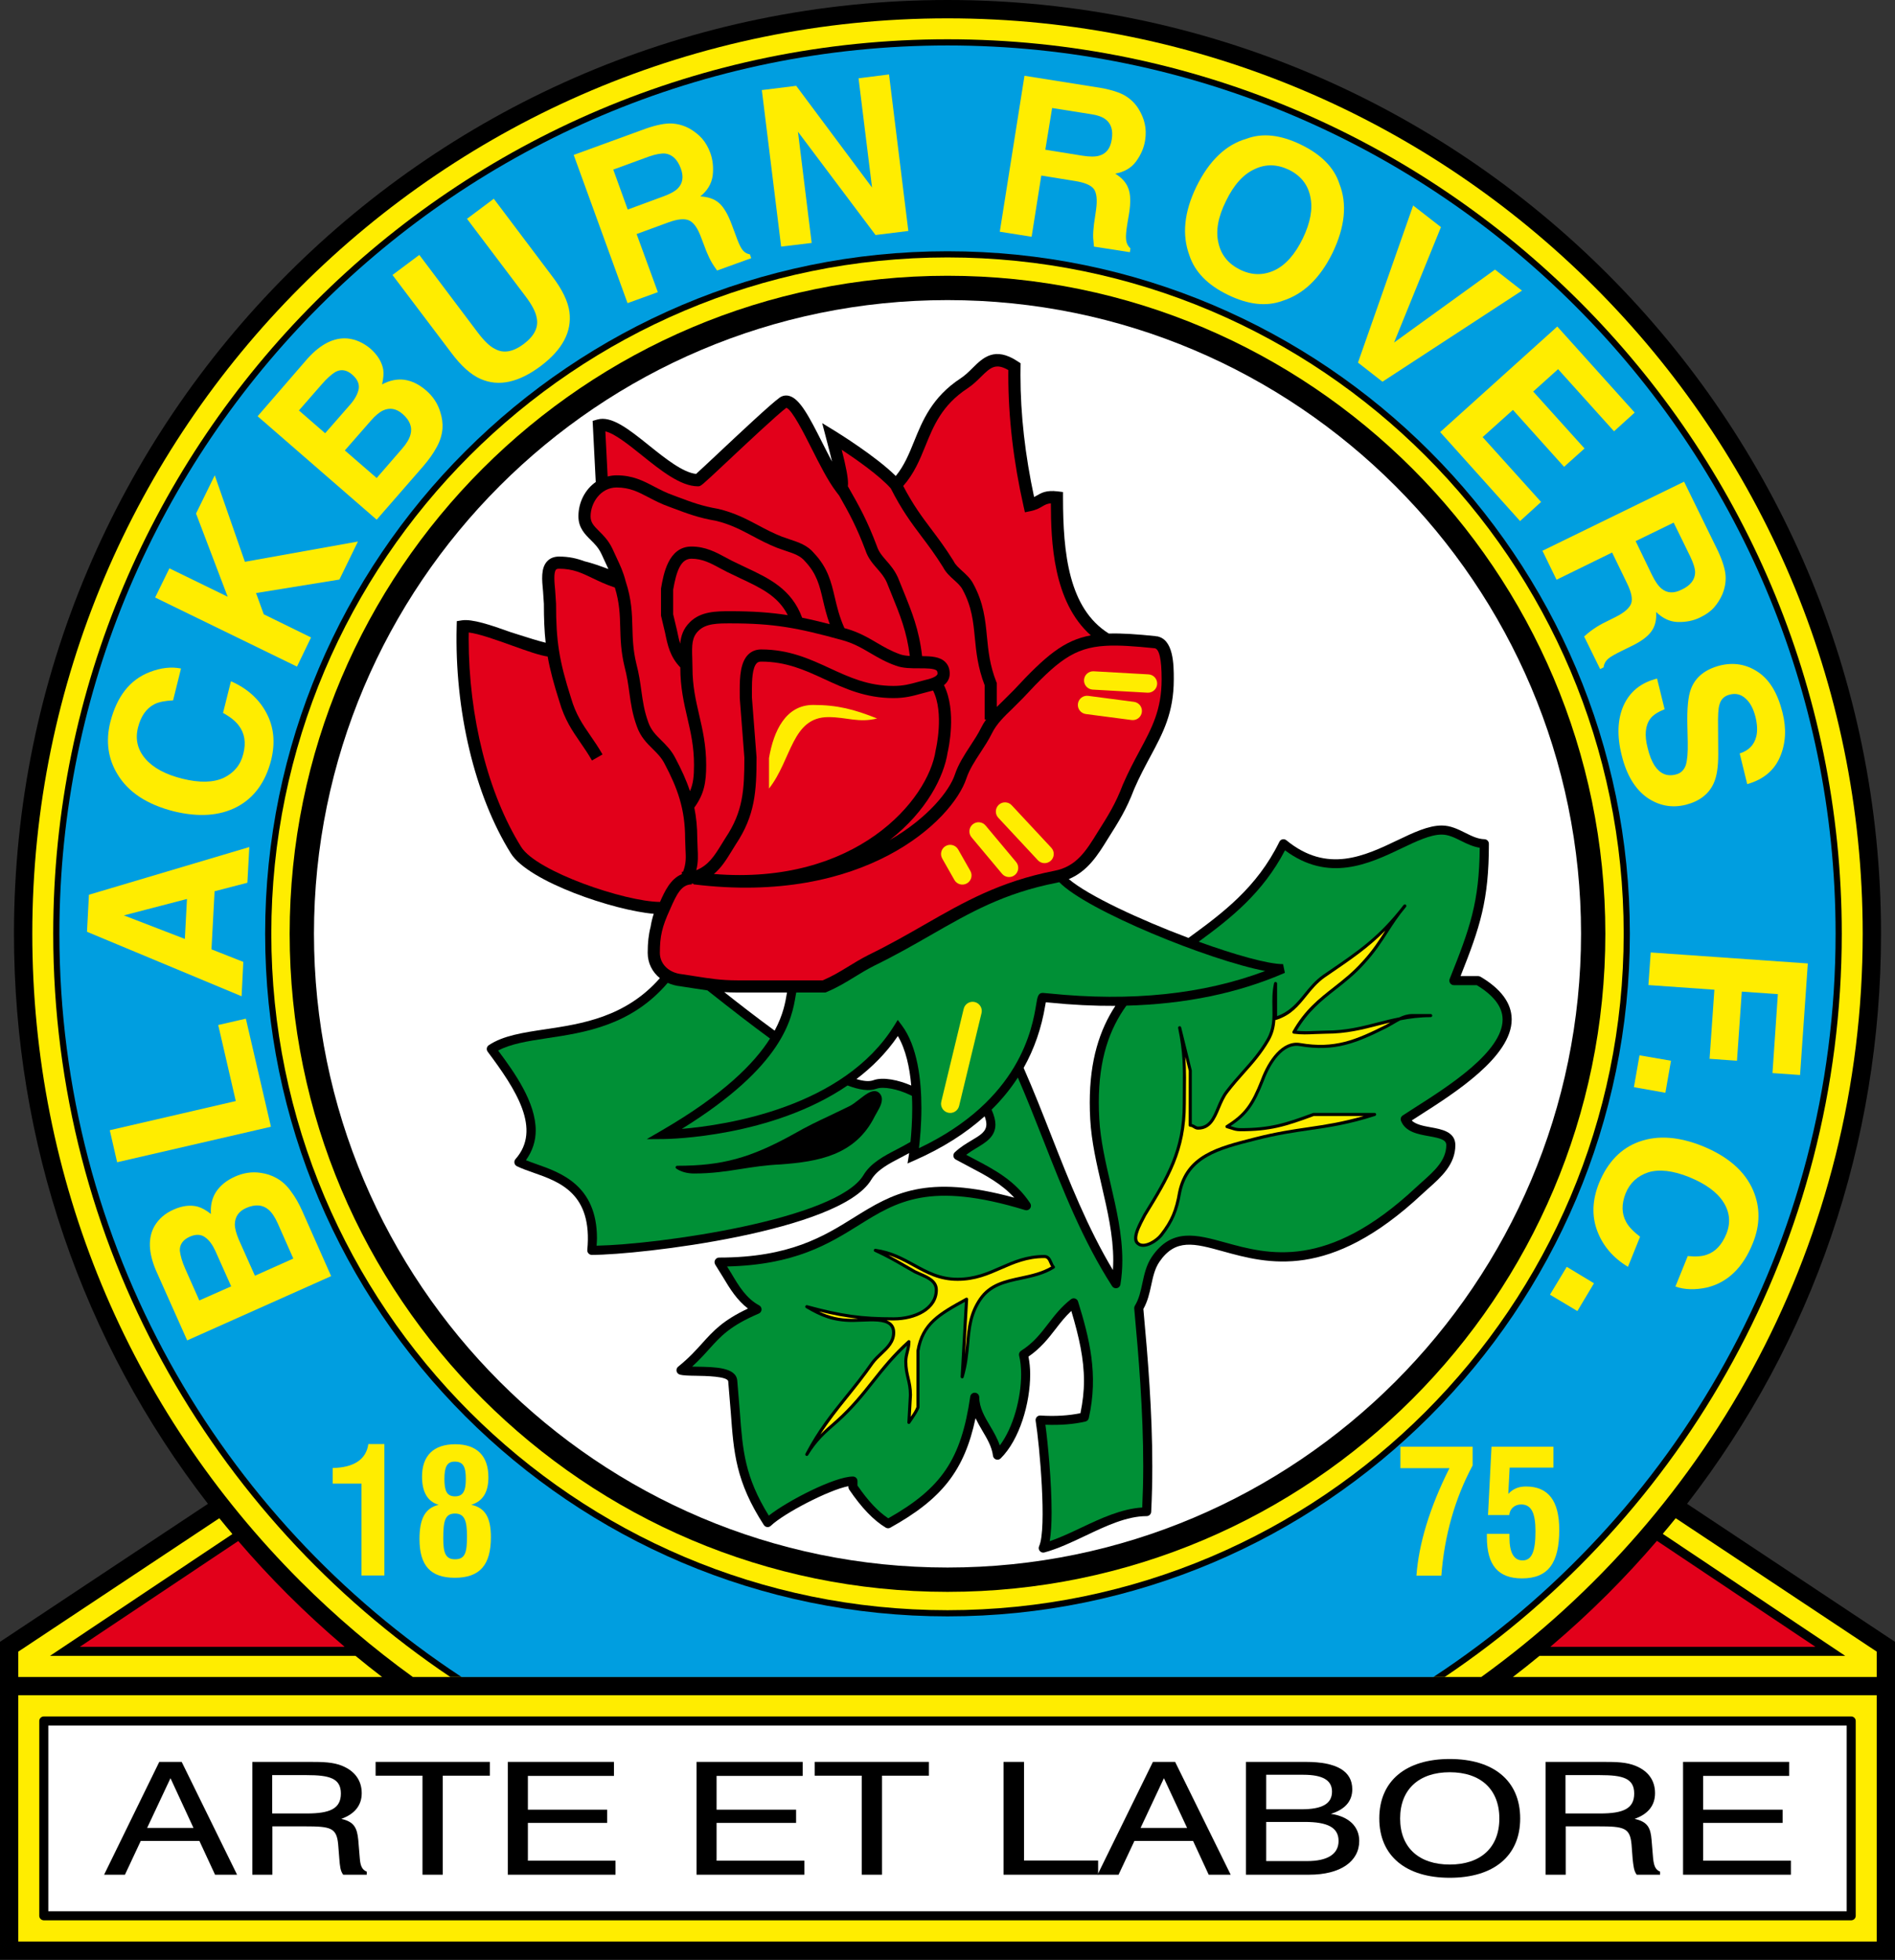 <?xml version="1.0" encoding="utf-8"?>
<!-- Generator: Adobe Illustrator 13.0.2, SVG Export Plug-In . SVG Version: 6.00 Build 14948)  -->
<!DOCTYPE svg PUBLIC "-//W3C//DTD SVG 1.0//EN" "http://www.w3.org/TR/2001/REC-SVG-20010904/DTD/svg10.dtd">
<svg version="1.0" id="Ebene_1" xmlns="http://www.w3.org/2000/svg" xmlns:xlink="http://www.w3.org/1999/xlink" x="0px" y="0px"
	 width="480.95px" height="497.255px" viewBox="0 0 480.95 497.255" enable-background="new 0 0 480.95 497.255"
	 xml:space="preserve">
<rect x="0" y="0" width="480.95" height="497.255" fill="#333333" stroke="none"/>
<path d="M428.179,381.559c31.922-41.259,49.227-91.618,49.227-144.646C477.406,106.278,371.122,0,240.48,0
	C109.833,0,3.543,106.278,3.543,236.913c0,53.028,17.305,103.388,49.228,144.646L0,416.575v80.681h480.95v-80.681L428.179,381.559z"
	/>
<path fill="#FFED00" d="M12.691,420.132l46.292-30.907c-1.12-1.331-2.234-2.665-3.323-4.017
	c-29.328,19.46-50.41,33.449-51.021,33.854c0,0.437,0,2.819,0,6.426h92.328c-2.276-1.739-4.519-3.53-6.74-5.356H12.691z"/>
<path fill="#FFED00" d="M425.291,385.208c-1.075,1.336-2.178,2.654-3.284,3.971l46.306,30.953h-77.587
	c-2.221,1.826-4.465,3.617-6.74,5.356h92.326c0-3.606,0-5.989,0-6.426C475.7,418.658,454.618,404.668,425.291,385.208z"/>
<path fill="#E2001A" d="M60.461,390.998c-4.95,3.305-35.197,23.499-40.2,26.84c6.24,0,57.997,0,67.207,0
	c-4.991-4.235-9.841-8.682-14.521-13.361C68.591,400.121,64.432,395.623,60.461,390.998z"/>
<path fill="#E2001A" d="M420.529,390.951c-3.982,4.642-8.154,9.156-12.524,13.525c-4.68,4.68-9.53,9.126-14.521,13.361
	c9.056,0,61.019,0,67.266,0C455.726,414.48,425.221,394.087,420.529,390.951z"/>
<path fill="#FFED00" d="M240.48,4.653C112.398,4.653,8.196,108.844,8.196,236.913c0,62.061,24.164,120.401,68.04,164.273
	c8.937,8.937,18.483,17.04,28.53,24.303h271.191c58.581-42.214,96.796-111.012,96.796-188.576
	C472.753,108.844,368.556,4.653,240.48,4.653z"/>
<path d="M240.479,9.966c-125.152,0-226.971,101.805-226.971,226.941c0,78.494,40.049,147.804,100.78,188.582h252.377
	C427.393,384.71,467.44,315.401,467.44,236.907C467.44,111.771,365.626,9.966,240.479,9.966z"/>
<path fill="#009EE0" d="M240.479,11.533c-124.288,0-225.404,101.102-225.404,225.374c0,78.798,40.645,148.27,102.059,188.582
	h246.684c61.411-40.313,102.055-109.784,102.055-188.582C465.874,112.635,364.762,11.533,240.479,11.533z"/>
<path d="M240.48,63.749c-95.497,0-173.188,77.679-173.188,173.161c0,95.506,77.692,173.205,173.188,173.205
	c95.49,0,173.177-77.699,173.177-173.205C413.657,141.428,335.97,63.749,240.48,63.749z"/>
<path fill="#FFED00" d="M240.48,65.316c-94.632,0-171.621,76.976-171.621,171.593c0,94.642,76.989,171.639,171.621,171.639
	c94.626,0,171.61-76.997,171.61-171.639C412.09,142.292,335.106,65.316,240.48,65.316z"/>
<path d="M240.48,69.97c-92.066,0-166.967,74.89-166.967,166.942c0,92.074,74.901,166.981,166.967,166.981
	c92.061,0,166.956-74.907,166.956-166.981C407.436,144.859,332.541,69.97,240.48,69.97z"/>
<path fill="#FFFFFF" d="M240.48,76.141c-88.664,0-160.796,72.122-160.796,160.771c0,88.672,72.133,160.812,160.796,160.812
	c88.657,0,160.786-72.14,160.786-160.812C401.266,148.262,329.137,76.141,240.48,76.141z"/>
<path fill="#FFED00" d="M476.311,430.127c0,4.169,0,58.32,0,62.489c-4.571,0-467.101,0-471.672,0c0-4.169,0-58.32,0-62.489
	C9.21,430.127,471.74,430.127,476.311,430.127z"/>
<path d="M11.114,435.51c-0.634,0-1.147,0.514-1.147,1.147v49.428c0,0.634,0.514,1.147,1.147,1.147h458.722
	c0.634,0,1.147-0.514,1.147-1.147v-49.428c0-0.634-0.514-1.147-1.147-1.147H11.114z"/>
<path fill="#FFFFFF" d="M468.688,437.805c0,2.138,0,44.995,0,47.133c-2.278,0-454.149,0-456.427,0c0-2.138,0-44.995,0-47.133
	C14.539,437.805,466.41,437.805,468.688,437.805z"/>
<path d="M26.421,475.663h5.29l4.011-8.568h14.891l3.967,8.568h5.59l-14.057-28.626h-5.69 M37.345,463.784l5.923-12.613l5.833,12.613
	H37.345z"/>
<path d="M64.036,447.037v28.626h5.089v-12.269h8.279c6.511,0,8.034,0.334,8.423,4.577l0.3,3.746c0.145,1.699,0.245,3.01,0.978,3.945
	h5.979v-0.779c-1.234-0.487-1.623-1.556-1.767-3.354l-0.388-4.68c-0.301-3.065-1.034-4.621-4.313-5.356
	c3.378-1.21,5.189-3.41,5.189-6.521c0-3.223-1.767-5.601-4.9-6.912c-2.344-0.978-4.99-1.022-8.223-1.022 M69.081,450.393h8.768
	c5.723,0,8.667,0.777,8.667,4.667c0,3.855-2.789,5.066-8.667,5.066h-8.768V450.393z"/>
<polyline points="107.229,475.663 112.374,475.663 112.374,450.537 124.331,450.537 124.331,447.037 95.328,447.037 95.328,450.537 
	107.229,450.537 "/>
<polyline points="128.875,475.663 156.211,475.663 156.211,472.105 133.977,472.105 133.977,462.517 154.1,462.517 154.1,459.16 
	133.977,459.16 133.977,450.592 155.823,450.592 155.823,447.037 128.875,447.037 "/>
<polyline points="176.78,475.663 204.161,475.663 204.161,472.105 181.869,472.105 181.869,462.517 202.049,462.517 202.049,459.16 
	181.869,459.16 181.869,450.592 203.716,450.592 203.716,447.037 176.78,447.037 "/>
<polyline points="218.706,475.663 223.851,475.663 223.851,450.537 235.752,450.537 235.752,447.037 206.761,447.037 
	206.761,450.537 218.706,450.537 "/>
<polyline points="254.698,475.663 278.701,475.663 278.701,472.061 259.9,472.061 259.9,447.037 254.698,447.037 "/>
<path d="M278.556,475.663h5.335l4.021-8.568h14.891l3.966,8.568h5.58l-14.102-28.626h-5.634 M289.48,463.784l5.922-12.613
	l5.878,12.613H289.48z"/>
<path d="M321.361,472.206v-9.934h9.801c5.778,0,8.566,1.411,8.566,4.822c0,3.313-2.743,5.111-7.979,5.111 M321.361,459.06v-8.757
	h9.399c4.901,0,7.302,1.356,7.302,4.278c0,3.111-2.545,4.479-7.733,4.479H321.361z M316.215,475.663h16.024
	c8.034,0,12.734-3.413,12.734-8.568c0-3.7-2.701-6.233-7.201-6.868c3.578-1.122,5.434-3.21,5.434-6.233
	c0-4.622-3.966-6.956-11.8-6.956h-15.191V475.663z"/>
<path d="M350.063,461.393c0,9.546,6.812,15.047,17.879,15.047c11.113,0,17.879-5.501,17.879-15.047c0-9.59-6.766-15.09-17.879-15.09
	C356.875,446.303,350.063,451.803,350.063,461.393 M355.353,461.393c0-7.444,4.844-11.733,12.589-11.733
	c7.789,0,12.59,4.289,12.59,11.733c0,7.446-4.801,11.689-12.59,11.689C360.197,473.083,355.353,468.839,355.353,461.393z"/>
<path d="M392.278,447.037v28.626h5.1v-12.269h8.279c6.512,0,8.034,0.334,8.424,4.577l0.287,3.746
	c0.201,1.699,0.301,3.01,1.034,3.945h5.923v-0.779c-1.223-0.487-1.565-1.556-1.767-3.354l-0.389-4.68
	c-0.245-3.065-0.978-4.621-4.312-5.356c3.434-1.21,5.19-3.41,5.19-6.521c0-3.223-1.712-5.601-4.89-6.912
	c-2.356-0.978-4.945-1.022-8.235-1.022 M397.324,450.393h8.767c5.734,0,8.667,0.777,8.667,4.667c0,3.855-2.788,5.066-8.667,5.066
	h-8.767V450.393z"/>
<polyline points="427.159,475.663 454.528,475.663 454.528,472.105 432.25,472.105 432.25,462.517 452.428,462.517 452.428,459.16 
	432.25,459.16 432.25,450.592 454.094,450.592 454.094,447.037 427.159,447.037 "/>
<path d="M383.664,258.665c0-0.052-0.001-0.103-0.001-0.153c-0.067-4.028-2.73-7.624-7.916-10.689c-0.178-0.104-0.38-0.16-0.586-0.16
	c0,0-2.693,0-4.476,0c4.958-12.468,7.192-19.21,7.192-33.58c0-0.625-0.499-1.136-1.124-1.151c-1.707-0.041-3.254-0.813-4.892-1.629
	c-1.823-0.909-3.707-1.849-5.958-1.849c-3.404,0-7.2,1.813-11.22,3.734c-8.36,3.994-17.836,8.521-28.21,0.005
	c-0.272-0.223-0.631-0.31-0.975-0.235c-0.344,0.075-0.635,0.303-0.789,0.618c-5.718,11.663-14.515,18.173-23.075,24.402
	c-12.393-4.657-25.511-10.763-30.365-14.927c4.83-2.021,7.402-6.172,9.895-10.216c2.743-4.33,4.729-7.465,6.696-12.651
	c1.34-3.096,2.744-5.711,4.103-8.24c3.189-5.937,5.943-11.063,5.943-19.593c0-3.625,0-10.374-4.486-10.934l-0.049,0.389
	c0,0-0.012-0.001-0.023-0.002l0.04-0.391c-4.826-0.498-8.682-0.768-11.968-0.666c-10.176-6.349-11.628-20.318-11.628-34.54v-1.361
	l-1.352-0.169c-2.91-0.365-4.206,0.404-5.349,1.083c-0.213,0.126-0.424,0.235-0.636,0.347c-2.274-10.584-3.462-20.969-3.462-30.912
	c0-0.727,0.006-1.451,0.019-2.173l0.014-0.843l-0.701-0.468c-5.862-3.906-8.856-0.941-11.499,1.675
	c-0.921,0.911-1.872,1.853-2.979,2.579c-7.288,4.776-9.711,10.759-11.85,16.038c-1.281,3.162-2.507,6.169-4.651,8.771
	c-5.065-5.037-14.954-11.132-15.406-11.41l-3.267-2.005l1.35,5.179c0.471,1.768,0.835,3.24,1.15,4.578
	c-0.809-1.519-1.618-3.103-2.416-4.685c-3.526-6.999-5.823-11.322-8.498-11.989c-0.851-0.212-1.683-0.054-2.409,0.458
	c-2.324,1.689-10.078,8.966-15.74,14.279c-2.238,2.1-4.521,4.242-5.439,5.063c-3.319-0.324-7.854-3.935-11.888-7.172
	c-5.13-4.117-9.56-7.672-13.198-6.618l-1.174,0.34l0.79,15.507c-2.644,1.86-4.397,5.068-4.397,8.712c0,2.9,1.646,4.532,3.097,5.973
	c0.942,0.934,1.916,1.9,2.598,3.281c0.047,0.093,0.265,0.538,0.265,0.538c-0.007-0.016,0.964,2.096,0.964,2.096
	c0.24,0.508,0.468,0.998,0.687,1.486c-2.086-0.779-4.057-1.489-6.15-1.998c-1.831-0.686-3.838-1.168-6.384-1.168
	c-1.279,0-2.304,0.415-3.047,1.233c-1.574,1.733-1.298,4.599-1.005,7.632l0.209,3.114c0,3.828,0.124,6.937,0.453,9.879
	c-1.897-0.464-4.383-1.248-7.005-2.083c-0.625-0.199-1.253-0.399-1.879-0.597c-5.08-1.821-9.768-3.408-12.4-2.993l-1.268,0.2
	l-0.034,1.283c-0.567,21.374,4.571,42.918,13.746,57.632c4.505,7.229,26.288,14.509,36.268,15.337
	c-0.365,1.113-0.622,2.19-0.789,3.273c-0.533,2.065-0.743,4.079-0.743,6.63c0,2.612,1.161,4.879,3.09,6.423
	c-8.703,9.926-19.86,11.598-29.043,12.971c-5.753,0.859-10.723,1.603-14.379,4.039c-0.263,0.176-0.443,0.451-0.496,0.764
	c-0.054,0.312,0.022,0.632,0.213,0.885c7.235,9.654,13.74,19.711,7.06,27.259c-0.238,0.269-0.336,0.632-0.268,0.983
	c0.068,0.353,0.297,0.651,0.619,0.811c1.198,0.594,2.625,1.093,4.136,1.622c6.73,2.356,15.106,5.29,13.741,19.621
	c-0.031,0.323,0.076,0.644,0.294,0.884s0.527,0.377,0.852,0.377c12.204,0,63.046-5.915,70.927-19.075
	c1.502-2.514,4.469-4.057,7.61-5.688c0.661-0.344,1.333-0.695,2.002-1.063c-0.046,0.33-0.076,0.522-0.079,0.542l-0.337,2.094
	l1.939-0.857c6.938-3.069,12.812-6.786,17.63-11.116c0.289,0.775,0.442,1.44,0.442,2.001c0,1.877-1.501,2.77-3.737,4.101
	c-1.354,0.806-2.89,1.719-4.269,3.026c-0.231,0.22-0.365,0.521-0.365,0.836c0,0.05,0.003,0.1,0.01,0.15
	c0.05,0.366,0.267,0.684,0.594,0.857l3.293,1.754c4.427,2.319,8.352,4.408,11.556,7.926c-22.519-6.16-31.022-0.988-40.694,5.037
	c-7.642,4.761-16.303,10.157-34.241,10.157c-0.417,0-0.79,0.246-0.993,0.611c-0.094,0.169-0.14,0.359-0.14,0.551
	c0,0.222,0.062,0.444,0.18,0.636l2.018,3.255c1.699,2.868,3.51,5.766,6.282,7.883c-6.333,2.98-8.793,5.668-11.549,8.732
	c-1.656,1.841-3.367,3.745-6.168,6.017c-0.272,0.221-0.426,0.551-0.426,0.894c0,0.075,0.007,0.15,0.022,0.226
	c0.084,0.419,0.393,0.757,0.803,0.878c0.872,0.258,2.358,0.28,4.239,0.31c2.169,0.033,7.932,0.121,8.065,1.411
	c0,0.001,0.657,7.912,0.657,7.912c0.737,10.187,1.27,17.547,8.389,28.541c0.187,0.288,0.493,0.479,0.834,0.518
	c0.341,0.039,0.682-0.076,0.93-0.314c3.272-3.149,14.748-9.123,19.697-10.061c0,0.055,0,0.22,0,0.22c0,0.23,0.069,0.456,0.199,0.646
	c3.143,4.628,6.175,7.786,9.269,9.652c0.353,0.213,0.793,0.221,1.154,0.021c13.055-7.25,18.813-14.438,21.641-27.796
	c0.52,1.09,1.109,2.14,1.716,3.161c1.244,2.097,2.42,4.076,2.712,6.377c0.055,0.435,0.352,0.801,0.767,0.943
	c0.414,0.144,0.874,0.038,1.185-0.27c4.835-4.786,7.488-14.048,7.488-21.342c0-1.63-0.164-3.124-0.435-4.485
	c3.063-2.108,5.01-4.563,6.85-6.956c1.262-1.639,2.481-3.201,4.028-4.636c1.983,6.643,3.21,12.194,3.21,17.76
	c0,2.666-0.311,5.362-0.898,8.191c-2.979,0.612-6.445,0.837-10.151,0.589c-0.351-0.023-0.692,0.114-0.929,0.374
	s-0.341,0.613-0.284,0.959c0.978,6.011,2.896,27.447,0.88,31.813c-0.188,0.406-0.123,0.885,0.166,1.226
	c0.289,0.342,0.75,0.485,1.182,0.367c3.48-0.949,7.016-2.629,10.434-4.253c5.136-2.44,10.446-4.963,15.511-4.963
	c0.613,0,1.118-0.48,1.149-1.093c0.195-3.825,0.281-7.669,0.281-11.502c0-13.929-1.135-27.707-2.267-39.963
	c1.089-1.929,1.56-4.008,1.993-6.027c0.46-2.147,0.895-4.175,2.054-5.901c4.105-6.026,8.871-4.71,16.085-2.717
	c11.435,3.16,27.096,7.487,50.597-14.48c0.002-0.002,1.614-1.462,1.614-1.462c3.206-2.85,6.839-6.079,6.839-10.984
	c0-3.41-3.487-4.032-6.288-4.533c-1.896-0.338-3.788-0.724-4.788-1.72c0.95-0.612,2.209-1.424,2.209-1.424
	C369.173,277.342,383.664,268.113,383.664,258.665z M196.606,261.499c-4.672-3.406-9.175-6.918-12.8-9.778
	c1.05,0.067,2.147,0.107,3.336,0.107h12.601l-0.065,0.343C199.331,254.255,198.796,257.428,196.606,261.499z M221.663,274.08
	c-1.055,0.389-2.531,0.245-4.301-0.294c3.964-3.01,7.576-6.601,10.513-10.919c2.026,3.428,2.995,8.005,3.398,12.564
	C228.136,274.066,224.161,273.171,221.663,274.08z M276.701,284.047c0.316,5.625,1.635,11.306,2.91,16.799
	c1.447,6.232,2.933,12.629,2.933,18.962c0,0.813-0.039,1.623-0.091,2.434c-6.417-10.688-11.103-22.555-15.624-34.076
	c-2.233-5.688-4.543-11.56-7.03-17.212c2.695-4.813,4.539-10.104,5.485-15.879c0,0,0.074-0.391,0.146-0.773
	c0.396,0.036,0.788,0.072,0.788,0.072c5.8,0.594,11.422,0.871,16.86,0.84c-3.965,6.051-6.501,13.743-6.501,24.572
	C276.578,281.155,276.618,282.575,276.701,284.047z"/>
<path fill="#009036" d="M356.01,283.023l3.25-2.096c8.276-5.271,22.102-14.077,22.102-22.258c0-0.04-0.001-0.08-0.001-0.12
	c-0.053-3.11-2.276-5.995-6.555-8.585c-0.63,0-5.813,0-5.813,0c-0.382,0-0.739-0.189-0.953-0.506
	c-0.131-0.193-0.198-0.419-0.198-0.646c0-0.145,0.027-0.289,0.083-0.428c5.174-12.934,7.515-19.47,7.629-33.288
	c-1.724-0.276-3.248-1.002-4.719-1.735c-1.657-0.826-3.222-1.607-4.931-1.607c-2.883,0-6.45,1.705-10.228,3.509
	c-8.255,3.944-18.47,8.723-29.542,0.491c-5.672,10.853-13.816,17.261-21.905,23.18c9.158,3.317,17.554,5.691,21.414,5.691
	l0.46,2.206c-11.838,5.166-25.315,7.942-40.229,8.329c-4.281,5.932-6.997,13.489-6.997,24.564c0,1.345,0.04,2.74,0.122,4.191
	c0.305,5.428,1.601,11.01,2.854,16.407c1.479,6.365,2.995,12.896,2.995,19.467c0,2.036-0.146,4.076-0.483,6.116
	c-0.078,0.47-0.437,0.843-0.902,0.939s-0.943-0.104-1.201-0.503c-7.471-11.592-12.607-24.68-17.576-37.337
	c-2.025-5.162-4.132-10.457-6.354-15.603c-1.878,2.912-4.108,5.624-6.666,8.147c0.65,1.473,0.97,2.726,0.97,3.766
	c0,3.105-2.456,4.566-4.855,5.994c-0.86,0.512-1.723,1.073-2.563,1.691c0.855,0.456,1.717,0.915,1.717,0.915
	c5.498,2.88,10.69,5.602,14.529,11.374c0.129,0.193,0.193,0.416,0.193,0.638c0,0.242-0.077,0.484-0.229,0.688
	c-0.291,0.391-0.795,0.556-1.26,0.413c-24.182-7.396-32.542-2.188-42.224,3.844c-7.604,4.738-16.212,10.069-33.415,10.467
	c0.5,0.807,1.002,1.615,1.002,1.615c1.97,3.324,3.83,6.465,7.147,8.257c0.373,0.201,0.604,0.591,0.604,1.013
	c0,0.018,0,0.035-0.001,0.053c-0.02,0.44-0.291,0.832-0.697,1.006c-7.31,3.129-9.639,5.72-12.589,9
	c-1.208,1.344-2.541,2.821-4.337,4.462c0.369,0.009,0.751,0.015,1.131,0.021c4.676,0.071,9.977,0.152,10.32,3.479l0.663,7.98
	c0.711,9.83,1.249,16.481,7.348,26.327c4.778-3.773,16.728-9.919,21.358-9.919c0.636,0,1.151,0.516,1.151,1.151c0,0,0,0.712,0,1.136
	c2.688,3.91,5.253,6.623,7.813,8.314c13.565-7.676,18.493-14.998,20.8-30.88c0.086-0.596,0.617-1.024,1.217-0.983
	c0.601,0.041,1.068,0.538,1.073,1.14c0.021,2.69,1.348,4.926,2.753,7.293c0.927,1.561,1.859,3.168,2.46,4.953
	c3.482-4.636,5.412-12.124,5.412-18.07c0-1.741-0.165-3.35-0.504-4.713c-0.022-0.092-0.034-0.186-0.034-0.277
	c0-0.388,0.196-0.758,0.534-0.972c3.128-1.985,4.958-4.363,6.895-6.882c1.617-2.103,3.29-4.277,5.754-6.183
	c0.299-0.23,0.691-0.301,1.051-0.188c0.36,0.114,0.642,0.397,0.753,0.758c2.864,9.262,5.229,18.494,2.725,29.585
	c-0.098,0.43-0.432,0.767-0.86,0.867c-2.963,0.694-6.456,0.954-10.151,0.813c0.613,4.521,1.573,14.438,1.573,22.219
	c0,2.896-0.149,5.436-0.483,7.333c2.685-0.929,5.434-2.217,8.113-3.489c5.004-2.378,10.17-4.745,15.372-5.064
	c0.16-3.464,0.255-6.94,0.255-10.412c0-13.958-1.149-27.803-2.287-40.085c-0.003-0.036-0.005-0.071-0.005-0.106
	c0-0.213,0.06-0.422,0.171-0.604c1.043-1.693,1.458-3.63,1.898-5.681c0.485-2.265,0.987-4.607,2.398-6.707
	c5.036-7.396,11.324-5.658,18.604-3.646c10.91,3.015,25.853,7.144,48.409-13.941l1.659-1.503c2.982-2.65,6.065-5.393,6.065-9.264
	c0-1.336-1.406-1.733-4.391-2.267c-2.802-0.501-5.979-1.068-7.094-3.871c-0.057-0.143-0.084-0.29-0.084-0.436
	C355.494,283.597,355.676,283.238,356.01,283.023z"/>
<path fill="#009036" d="M172.639,250.236l0.158,0.021c-1.21-0.123-2.33-0.427-3.333-0.879c-9.238,10.816-21.011,12.604-30.69,14.051
	c-4.923,0.736-9.179,1.438-12.348,3.122c4.27,5.723,9.537,13.17,9.537,20.284c0,2.598-0.768,5.139-2.481,7.539
	c0.807,0.324,1.668,0.643,2.598,0.968c6.231,2.183,15.429,5.402,15.429,18.852c0,0.59-0.056,1.241-0.093,1.872
	c15.669-0.305,60.974-6.623,67.742-17.926c1.836-3.073,5.236-4.841,8.523-6.55c1.197-0.622,2.348-1.226,3.399-1.863
	c0.219-2.189,0.444-5.25,0.444-8.636c0-0.988-0.029-2.007-0.075-3.034c-0.124-0.063-0.24-0.13-0.368-0.191
	c-3.253-1.574-6.883-2.257-8.627-1.623c-1.827,0.673-4.337,0.308-7.347-0.832c-19.232,13.126-45.231,13.58-46.624,13.592
	l-4.348,0.034l3.761-2.182c15.871-9.205,23.621-17.162,27.539-23.354c-4.894-3.574-10.041-7.585-15.173-11.646
	c-0.239-0.189-0.479-0.378-0.718-0.567c-1.201-0.163-2.396-0.35-3.646-0.548L172.639,250.236z"/>
<path fill="#009036" d="M266.453,252.083l-1.786-0.16c-1.199,0-1.37,1.046-1.654,2.779c-1.003,6.121-4.072,24.429-29.783,36.624
	c0.268-2.226,0.618-5.939,0.618-10.195c0-7.115-0.984-15.671-4.992-21.007l-1.011-1.346l-0.887,1.431
	c-12.882,20.765-42.538,25.252-53.911,26.219c25.879-16.024,27.923-27.989,28.903-33.88c0,0,0.066-0.349,0.137-0.721h7.404
	l0.287-0.121c2.793-1.178,4.86-2.445,7.047-3.786c1.531-0.938,3.113-1.909,5.01-2.875c5.393-2.63,10.019-5.281,14.491-7.846
	c9.921-5.688,18.489-10.601,31.876-13.224c0.22-0.042,0.424-0.098,0.637-0.147c6.986,7.202,37.97,19.806,52.252,22.539
	C305.469,252.265,287.122,254.2,266.453,252.083z"/>
<path fill="#E2001A" d="M266.709,127.712c-0.85,0.061-1.382,0.309-2.042,0.701c-0.722,0.428-1.619,0.962-3.06,1.262l-1.485,0.309
	l-0.334-1.48c-2.577-11.404-3.88-22.598-3.88-33.31c0-0.432,0.007-0.862,0.011-1.293c-3.203-1.859-4.537-0.682-6.922,1.679
	c-0.98,0.971-2.093,2.071-3.459,2.967c-6.481,4.248-8.616,9.518-10.681,14.615c-1.404,3.466-2.867,7.033-5.625,10.142
	c2.513,4.816,4.756,7.814,7.119,10.952c1.752,2.326,3.564,4.732,5.626,8.036l0.041,0.066l0.034,0.07
	c0.44,0.896,1.274,1.649,2.157,2.448c0.994,0.898,2.12,1.917,2.814,3.275c2.635,4.833,3.054,9.165,3.458,13.354
	c0.346,3.573,0.702,7.267,2.4,11.553l0.108,0.274v6.034c0.608-0.619,1.229-1.218,1.846-1.81c0,0,2.532-2.527,2.535-2.531
	c8.044-8.671,12.663-12.565,19.48-13.818C267.23,152.701,266.734,137.283,266.709,127.712z"/>
<path fill="#E2001A" d="M237.475,190.351l0.011-0.071l0.017-0.069c0.023-0.095,2.187-9.293-0.696-15.01
	c-0.374,0.113-0.769,0.217-1.191,0.309l-1.79,0.479c-2.207,0.608-4.114,1.134-7.068,1.134c-7.095,0-12.355-2.425-17.442-4.771
	c-5.005-2.308-9.733-4.487-16.15-4.487c-0.619,0-0.917,0.22-1.106,0.411c-1.109,1.117-1.227,4.263-1.227,6.774
	c0,0.359,0.002,0.706,0.005,1.032c0,0,0.004,0.842,0.004,0.954c0.009,0.11,1.167,15.093,1.167,15.093v0.06
	c0,8.57-0.37,14.739-5.283,22.077l-0.926,1.497c-1.398,2.283-2.681,4.372-4.614,5.994
	C217.236,224.705,235.624,203.013,237.475,190.351z"/>
<path fill="#E2001A" d="M222.478,163.056c1.866,1.093,3.628,2.126,5.945,2.949c0.708,0.26,1.571,0.375,2.49,0.429
	c-0.766-6.15-2.441-10.278-4.692-15.807c0,0-1.159-2.866-1.16-2.873c-0.643-1.426-1.512-2.419-2.432-3.47
	c-1.139-1.302-2.317-2.648-2.994-4.702c-2.179-5.778-4.008-9.198-6.643-13.816l-0.777-1.023c-2.111-2.783-4.196-6.921-6.212-10.924
	c-1.881-3.734-5.008-9.931-6.432-10.348c-2.239,1.659-10.11,9.043-15.347,13.958c-6.353,5.962-6.353,5.962-7.072,5.962
	c-4.436,0-9.449-4.023-14.298-7.915c-3.27-2.624-6.891-5.514-9.216-6.023c0.093,1.812,0.407,7.972,0.583,11.447
	c0.727-0.188,1.482-0.299,2.262-0.299c4.092,0,6.755,1.393,9.574,2.867c1.475,0.771,3,1.568,4.866,2.223l1.126,0.422
	c3.551,1.332,6.117,2.294,10.26,3.005c4.177,0.997,7.203,2.606,10.13,4.162c1.838,0.977,3.739,1.988,5.929,2.852l2.013,0.702
	c2.348,0.778,4.565,1.514,6.251,3.551c3.488,3.711,4.338,7.341,5.238,11.185c0.568,2.427,1.164,4.936,2.447,7.803
	c0.036,0.01,0.07,0.019,0.106,0.029C217.795,160.311,220.176,161.707,222.478,163.056z"/>
<path fill="#E2001A" d="M240.51,190.902c-0.93,6.126-5.299,14.916-14.724,22.256c9.818-5.648,15.219-12.602,16.551-16.606
	c0.879-2.656,2.426-5.02,3.921-7.305c1.014-1.549,1.972-3.012,2.728-4.546c0.378-0.769,0.816-1.483,1.293-2.16h-0.373
	c0,0,0-8.204,0-8.67c-1.746-4.544-2.137-8.375-2.494-12.07c-0.393-4.06-0.763-7.895-3.114-12.21
	c-0.456-0.891-1.282-1.637-2.156-2.427c-1.01-0.914-2.155-1.948-2.856-3.375l0.075,0.136c-1.99-3.19-3.761-5.541-5.473-7.813
	c-2.572-3.415-5.006-6.664-7.805-12.185c-2.82-3.206-8.73-7.346-12.459-9.813c1.146,4.504,1.604,7.046,1.604,8.579
	c0,0.261-0.016,0.487-0.041,0.695c2.976,5.193,4.945,8.764,7.358,15.167c0.502,1.521,1.385,2.53,2.408,3.698
	c0.98,1.121,2.091,2.39,2.949,4.297l1.178,2.915c2.396,5.886,4.167,10.239,4.952,17.022c2.349,0.009,4.519,0.129,5.883,1.492
	c0.744,0.744,1.121,1.737,1.121,2.953c0,1.164-0.498,2.135-1.461,2.912C242.892,180.483,240.683,190.174,240.51,190.902z"/>
<path fill="#E2001A" d="M174.443,182.1c-0.875-3.781-1.779-7.69-1.779-12.691l-0.001-0.07c-2.62-2.72-3.232-5.665-3.864-8.779
	l-0.969-4.077l-0.066-0.265v-6.875l0.022-0.129c0.588-3.421,1.812-10.539,7.699-10.539c3.569,0,6.208,1.426,8.759,2.805
	c0,0,1.585,0.84,1.577,0.835l3.387,1.625c6,2.815,11.679,5.492,14.375,12.793c2.222,0.447,4.509,0.991,7.005,1.639
	c-0.807-2.227-1.288-4.251-1.72-6.1c-0.872-3.725-1.561-6.667-4.545-9.846c-1.186-1.429-2.83-1.974-4.912-2.665
	c0,0-2.14-0.747-2.157-0.753c-2.369-0.935-4.348-1.987-6.262-3.004c-2.883-1.532-5.605-2.979-9.3-3.865
	c-4.334-0.74-7.155-1.798-10.726-3.138c0,0-1.12-0.419-1.092-0.409c-2.048-0.718-3.747-1.607-5.246-2.391
	c-2.688-1.405-4.811-2.515-8.145-2.515c-3.943,0-6.592,3.787-6.592,7.323c0,1.543,0.749,2.358,2.184,3.782
	c1.069,1.061,2.281,2.263,3.223,4.168c0,0,0.279,0.571,0.286,0.588l0.934,2.03c0.859,1.817,1.669,3.536,2.271,5.908
	c1.52,4.584,1.618,8.174,1.71,11.646c0.075,2.819,0.152,5.734,0.998,9.248c0.685,2.601,0.989,4.794,1.283,6.915
	c0.364,2.62,0.707,5.094,1.768,8c0.706,1.991,1.902,3.175,3.288,4.545c1.208,1.194,2.576,2.547,3.566,4.506
	c1.514,2.859,2.774,5.562,3.71,8.399c0.839-1.899,1.029-3.834,1.029-6.647C176.143,189.448,175.317,185.878,174.443,182.1z"/>
<path fill="#E2001A" d="M183.167,214.153c0,0,0.947-1.531,0.97-1.567c4.452-6.65,4.782-12.129,4.784-20.342
	c-0.01-0.128-1.166-15.087-1.166-15.087l-0.005-1.051c-0.003-0.375-0.005-0.759-0.005-1.149c0-3.239,0.185-6.9,2.124-8.853
	c0.859-0.865,1.999-1.323,3.296-1.323c7.095,0,12.355,2.425,17.442,4.771c5.005,2.308,9.733,4.487,16.15,4.487
	c2.537,0,4.174-0.451,6.248-1.023c0,0,1.851-0.496,1.903-0.508c2.101-0.456,3.041-1.121,3.041-1.577c0-0.553-0.163-0.716-0.216-0.77
	c-0.595-0.594-2.704-0.593-4.398-0.591c-2.04,0.002-4.149,0.003-5.96-0.663c-2.576-0.914-4.548-2.07-6.457-3.188
	c-2.225-1.304-4.326-2.536-7.304-3.341c-11.293-3.108-17.25-4.211-28.194-4.211c-3.239,0-6.297,0-8.173,1.91
	c-1.658,1.634-1.669,3.608-1.551,6.959l0.055,2.373c0,4.648,0.825,8.217,1.699,11.996c0.875,3.781,1.779,7.69,1.779,12.691
	c0,4.394-0.5,7.355-3.011,10.818c0.488,2.411,0.755,4.991,0.755,7.893l0.084,2.435c0.097,1.804,0.178,3.544-0.347,5.569
	C179.791,219.533,181.271,217.25,183.167,214.153z"/>
<path fill="#E2001A" d="M173.358,221.187c0.815-2.075,0.732-3.674,0.618-5.778l-0.089-2.602c0-7.644-1.994-12.944-5.224-19.044
	c-0.777-1.536-1.854-2.602-2.995-3.73c-1.517-1.5-3.085-3.051-4.022-5.695c-1.168-3.201-1.534-5.833-1.92-8.62
	c-0.282-2.031-0.573-4.131-1.219-6.585c-0.929-3.86-1.011-6.941-1.09-9.919c-0.086-3.224-0.181-6.289-1.366-10.141
	c-2.194-0.719-3.993-1.573-5.578-2.337c-2.818-1.359-5.045-2.433-8.59-2.433c-0.562,0-0.713,0.167-0.763,0.222
	c-0.656,0.723-0.403,3.346-0.219,5.262l0.224,3.41c0,9.521,0.78,14.43,3.805,23.915c1.214,4.169,2.928,6.655,4.911,9.533
	c1,1.452,2.034,2.953,3.081,4.777l-2.677,1.535c-0.983-1.714-1.98-3.162-2.945-4.562c-2.046-2.969-3.979-5.774-5.321-10.384
	c-1.434-4.493-2.376-7.998-2.981-11.429c-2.071-0.307-5.069-1.353-9.192-2.837c-3.752-1.351-8.253-2.965-10.836-3.267
	c-0.008,0.544-0.021,1.088-0.021,1.632c0,19.739,4.9,39.27,13.32,52.775c3.899,6.255,26.345,13.891,35.244,13.961
	c1.202-2.755,2.685-5.88,5.541-7.055v-0.606C173.053,221.187,173.175,221.187,173.358,221.187z"/>
<path fill="#E2001A" d="M187.897,146.732c0,0-3.458-1.659-3.467-1.664l-1.653-0.875c-2.417-1.306-4.504-2.434-7.292-2.434
	c-2.704,0-3.814,3.139-4.635,7.858c0,0.267,0,5.934,0,6.25c0.115,0.483,0.973,4.078,0.973,4.078
	c0.249,1.226,0.482,2.339,0.814,3.379c0.184-1.963,0.775-3.801,2.424-5.428c2.766-2.816,6.799-2.816,10.358-2.816
	c5.673,0,10.125,0.313,14.519,0.999C197.48,151.243,193.164,149.204,187.897,146.732z"/>
<path fill="#E2001A" d="M280.633,163.858l-0.02,0.034c-0.017-0.009-0.032-0.02-0.049-0.03c-8.053,0.486-12.176,3.823-20.928,13.256
	l-2.664,2.663c-2.073,1.987-4.03,3.865-5.219,6.281c-0.84,1.704-1.895,3.315-2.914,4.873c-1.45,2.217-2.821,4.312-3.574,6.587
	c-3.543,10.654-25.897,32.209-69.236,26.86l0.014-0.114l-0.47-0.119v0.245c-2.573,0-3.819,2.426-5.425,6.127
	c0,0-0.104,0.241-0.119,0.271c-1.985,4.305-2.559,6.764-2.559,10.965c0,2.859,2.29,5.088,5.637,5.428l3.259,0.502
	c3.722,0.589,6.662,1.054,10.774,1.054c0,0,21.001,0,21.683,0c2.446-1.057,4.374-2.219,6.386-3.452
	c1.582-0.97,3.217-1.973,5.247-3.006c5.324-2.596,9.904-5.222,14.333-7.761c9.735-5.582,18.931-10.854,32.824-13.577
	c5.585-1.068,8.059-5.083,10.938-9.754c2.651-4.185,4.567-7.209,6.45-12.168c1.417-3.281,2.918-6.076,4.243-8.542
	c3.115-5.799,5.575-10.379,5.575-18.132c0-5.074-0.6-7.722-1.78-7.871C287.862,163.945,283.921,163.667,280.633,163.858z"/>
<path fill="#FFED00" d="M273.577,178.56c-0.167,1.274,0.73,2.442,2.005,2.609l11.613,1.521c1.273,0.167,2.441-0.73,2.608-2.004
	s-0.73-2.442-2.005-2.609l-11.613-1.521C274.912,176.389,273.744,177.286,273.577,178.56z"/>
<path fill="#FFED00" d="M244.586,255.959l-5.689,23.552c-0.302,1.249,0.466,2.506,1.715,2.808c1.25,0.302,2.506-0.467,2.808-1.716
	l5.689-23.552c0.302-1.249-0.467-2.506-1.716-2.808S244.888,254.71,244.586,255.959z"/>
<path fill="#FFED00" d="M275.127,172.515c-0.072,1.283,0.909,2.381,2.192,2.454l13.911,0.783c1.283,0.072,2.382-0.909,2.454-2.192
	c0.072-1.283-0.909-2.381-2.192-2.454l-13.911-0.783C276.298,170.251,275.2,171.232,275.127,172.515z"/>
<path fill="#FFED00" d="M240.01,214.658c-1.117,0.634-1.509,2.055-0.874,3.172l3.088,5.438c0.635,1.117,2.055,1.509,3.173,0.874
	c1.117-0.634,1.508-2.055,0.874-3.172l-3.089-5.438C242.547,214.415,241.127,214.023,240.01,214.658z"/>
<path fill="#FFED00" d="M246.865,209.166c-0.985,0.824-1.116,2.292-0.291,3.277l7.745,9.257c0.824,0.985,2.292,1.116,3.277,0.291
	c0.985-0.824,1.115-2.292,0.291-3.277l-7.745-9.257C249.318,208.472,247.85,208.341,246.865,209.166z"/>
<path fill="#FFED00" d="M253.484,204.2c-0.94,0.876-0.992,2.348-0.116,3.289l10.045,10.778c0.876,0.94,2.349,0.992,3.288,0.116
	c0.94-0.876,0.992-2.348,0.116-3.288l-10.045-10.779C255.896,203.376,254.423,203.324,253.484,204.2z"/>
<path fill="#FFED00" d="M222.601,182.294c-5.778-2.303-10.045-3.432-16.212-3.432c-6.957,0-10.045,6.563-11.212,13.472v7.738
	c5.778-7.346,5.778-18.124,15.079-18.124C214.855,181.948,217.944,183.469,222.601,182.294"/>
<path d="M221.78,317.135c-0.055,0.187,0.036,0.385,0.212,0.466c3.137,1.438,5.245,2.663,7.476,3.959l2.542,1.46
	c0.022,0.011,1.286,0.578,1.286,0.578c2.03,0.88,3.948,1.71,3.948,3.687c0,4.565-5.248,6.954-10.432,6.954
	c-8.201,0-13.123-0.689-21.945-3.072c-0.189-0.052-0.387,0.045-0.463,0.226s-0.008,0.389,0.161,0.489
	c3.768,2.237,6.909,3.532,11.813,3.532l2.38-0.072c2.675-0.119,5.707-0.255,6.988,0.97c0.454,0.435,0.675,1.022,0.675,1.797
	c0,2.171-1.488,3.572-3.063,5.057c-0.802,0.756-1.631,1.537-2.296,2.45c-2.31,3.317-4.5,6.033-6.619,8.66
	c-3.518,4.362-6.841,8.484-10.012,14.542c0,0.001,0,0.001-0.001,0.002c0,0,0,0,0,0c-0.004,0.008-0.009,0.014-0.013,0.021
	c-0.03,0.058-0.045,0.12-0.045,0.182c0,0.137,0.072,0.27,0.2,0.341c0.184,0.104,0.417,0.043,0.527-0.138
	c2.2-3.621,4.4-5.537,7.184-7.962l0.484-0.422c3.892-3.505,6.552-6.864,9.125-10.113c2.378-3.004,4.874-6.106,8.301-9.309
	c-0.073,0.499-0.172,0.976-0.293,1.451c-0.198,0.781-0.403,1.588-0.403,2.594c0,1.775,0.304,3.065,0.598,4.313
	c0.298,1.266,0.58,2.46,0.58,4.161c0,0-0.39,6.97-0.39,6.977c0,0.167,0.109,0.305,0.27,0.358c0.167,0.057,0.353-0.02,0.452-0.166
	l0.547-0.818c0.692-1.021,1.477-2.178,1.794-3.091c0.014-0.042,0.021-0.085,0.021-0.129v-14.312
	c1.111-6.525,5.051-8.876,11.522-12.438c-0.075,1.318-1.082,19.007-1.082,19.014c0,0.189,0.136,0.354,0.324,0.386
	c0.195,0.034,0.387-0.083,0.443-0.274c0.929-3.123,1.175-5.883,1.413-8.553c0.354-3.978,0.661-7.413,3.135-11.039
	c2.424-3.539,6.175-4.337,10.147-5.182c2.807-0.597,5.71-1.214,8.295-2.836c0.102-0.063,0.168-0.169,0.182-0.288
	c0.013-0.118-0.028-0.236-0.112-0.32c-0.22-0.221-0.379-0.592-0.548-0.985c-0.349-0.813-0.783-1.823-2.029-1.823
	c-4.544,0-7.931,1.488-11.205,2.928c-3.335,1.467-6.485,2.852-10.831,2.852c-4.438,0-7.57-1.722-10.885-3.544
	c-2.899-1.594-5.898-3.242-9.93-3.797C222.017,316.83,221.834,316.949,221.78,317.135z"/>
<path fill="#FFED00" d="M207.864,332.754c3.706,0.918,6.772,1.489,9.906,1.833c-0.671,0.021-1.392,0.043-1.392,0.043
	C212.942,334.63,210.401,333.951,207.864,332.754z"/>
<path fill="#FFED00" d="M229.862,320.882c-1.404-0.815-2.789-1.608-4.382-2.439c2.317,0.755,4.334,1.827,6.283,2.897
	c3.406,1.872,6.623,3.641,11.263,3.641c4.511,0,7.884-1.482,11.146-2.917c3.2-1.407,6.511-2.862,10.89-2.862
	c0.694,0,0.95,0.513,1.31,1.35c0.12,0.281,0.258,0.556,0.415,0.812c-2.382,1.39-5.066,1.987-7.675,2.542
	c-4.13,0.878-8.03,1.707-10.631,5.506c-2.59,3.796-2.92,7.495-3.27,11.412c-0.083,0.933-0.179,1.886-0.293,2.852
	c0.328-5.754,0.799-14.034,0.799-14.042c0-0.134-0.068-0.26-0.183-0.331c-0.12-0.076-0.272-0.081-0.397-0.013
	c-6.821,3.749-11.327,6.226-12.543,13.404c0,0-0.005,14.121-0.005,14.291c-0.257,0.711-0.853,1.626-1.438,2.494
	c0.055-0.975,0.309-5.539,0.309-5.539c0-1.792-0.305-3.088-0.6-4.341c-0.297-1.26-0.577-2.449-0.577-4.134
	c0-0.907,0.184-1.633,0.379-2.4c0.202-0.794,0.41-1.615,0.41-2.653c0-0.154-0.091-0.295-0.232-0.357
	c-0.142-0.063-0.307-0.037-0.422,0.066c-3.896,3.503-6.56,6.867-9.137,10.122c-2.553,3.223-5.193,6.557-9.031,10.014
	c0.004-0.004-0.479,0.417-0.479,0.417c-1.292,1.126-2.452,2.154-3.556,3.282c2.199-3.382,4.471-6.252,6.839-9.188
	c2.127-2.638,4.326-5.364,6.647-8.698c0.617-0.847,1.419-1.603,2.195-2.334c1.627-1.533,3.309-3.118,3.309-5.627
	c0-0.986-0.308-1.781-0.917-2.363c-0.347-0.332-0.797-0.559-1.286-0.743c0.597,0.008,1.179,0.021,1.811,0.021
	c5.573,0,11.215-2.657,11.215-7.737c0-2.491-2.348-3.508-4.42-4.405l-1.236-0.554C232.392,322.335,229.862,320.882,229.862,320.882z
	"/>
<path d="M356.247,229.604c-0.004,0.005-0.007,0.009-0.011,0.014c0,0,0-0.001,0.001-0.001c-6.206,8.023-11.369,11.545-19.184,16.876
	l-1.196,0.817c-2.077,1.45-3.497,3.207-4.871,4.907c-1.857,2.299-3.666,4.443-6.861,5.6c0-1.035,0-8.272,0-8.272
	c0-0.2-0.15-0.368-0.35-0.39s-0.383,0.111-0.425,0.307c-0.48,2.218-0.443,4.222-0.407,6.159c0.052,2.75,0.1,5.348-1.45,8.028
	c-1.932,3.31-3.99,5.62-6.17,8.066c-1.357,1.522-2.76,3.098-4.234,5.018c-0.979,1.242-1.607,2.737-2.216,4.184
	c-1.109,2.641-2.068,4.921-4.82,4.921c-0.282,0-0.512-0.142-0.777-0.306c-0.226-0.14-0.494-0.264-0.798-0.342
	c0-0.594,0-13.608,0-13.608l-2.701-10.918c-0.051-0.207-0.259-0.334-0.466-0.287c-0.208,0.047-0.341,0.251-0.298,0.46
	c1.283,6.298,1.247,9.938,1.194,15.445l-0.023,3.774c0,11.758-4.189,18.577-9.988,28.015c-0.015,0.026-0.386,0.74-0.386,0.74
	c-1.304,2.488-3.089,5.896-1.051,7.146c1.804,1.302,5.144-0.841,6.351-2.446c2.688-3.474,3.867-6.237,4.673-10.947
	c1.874-8.906,9.614-10.869,18.576-13.142l0.426-0.107c5.292-1.36,9.455-1.967,13.48-2.554c5.145-0.75,10.003-1.458,16.725-3.625
	c0.184-0.06,0.297-0.243,0.267-0.434c-0.029-0.19-0.193-0.331-0.387-0.331h-15.48c-0.047,0-0.093,0.008-0.137,0.024
	c-7.166,2.673-11.07,3.845-18.375,3.845c-0.98,0-1.461-0.164-2.127-0.39c0,0-0.24-0.073-0.442-0.135
	c4.396-2.883,6.115-5.614,8.412-11.383c1.754-4.767,5.068-9.604,9.125-8.915c8.981,1.531,14.406-0.752,22.277-4.693
	c0.003-0.002,1.714-0.976,1.714-0.976c0.54-0.324,1.058-0.616,1.582-0.878c2.355-0.463,4.859-0.8,7.696-0.8
	c0.217,0,0.392-0.175,0.392-0.392s-0.175-0.392-0.392-0.392h-4.601c-1.313,0-2.362,0.356-3.345,0.835
	c-1.887,0.375-3.686,0.822-5.439,1.277c-3.977,1.03-8.088,2.096-13.262,2.096l-2.913,0.094c-1.479,0.075-2.832,0.105-4.467-0.05
	c2.909-4.907,6.297-7.629,9.89-10.445c2.444-1.917,4.973-3.898,7.439-6.679c2.539-2.756,4.193-5.324,5.794-7.809
	c1.341-2.081,2.727-4.232,4.636-6.499l0,0c0.003-0.004,0.007-0.008,0.01-0.013c0.056-0.071,0.082-0.156,0.082-0.239
	c0-0.115-0.05-0.228-0.146-0.305C356.626,229.418,356.384,229.441,356.247,229.604z"/>
<path fill="#FFED00" d="M323.848,258.787c3.78-1.167,5.707-3.552,7.747-6.076c1.34-1.657,2.725-3.371,4.707-4.755l1.192-0.814
	c5.605-3.824,9.856-6.751,14.106-11.033c-0.016,0.024-0.033,0.051-0.05,0.075c-1.582,2.456-3.218,4.996-5.716,7.708
	c-2.425,2.732-4.925,4.692-7.342,6.588c-3.799,2.978-7.386,5.79-10.446,11.217c-0.033,0.06-0.05,0.126-0.05,0.192
	c0,0.061,0.014,0.12,0.041,0.176c0.059,0.116,0.172,0.196,0.301,0.213c2.047,0.26,3.605,0.181,5.255,0.096l2.873-0.093
	c5.273,0,9.435-1.078,13.458-2.12c0.949-0.246,1.908-0.493,2.886-0.728c-0.488,0.277-1.044,0.594-1.044,0.594
	c-7.724,3.869-13.046,6.111-21.792,4.619c-4.529-0.77-8.129,4.355-9.988,9.408c-2.346,5.894-4.028,8.514-8.794,11.464
	c-0.131,0.081-0.193,0.233-0.174,0.386c0.021,0.153,0.137,0.282,0.284,0.327l1.194,0.362c0.709,0.241,1.27,0.432,2.379,0.432
	c7.408,0,11.368-1.181,18.581-3.869c0.113,0,8.964,0,12.662,0c-5.319,1.522-9.575,2.19-13.968,2.831
	c-4.047,0.59-8.231,1.199-13.563,2.569l-0.424,0.108c-9.216,2.336-17.176,4.354-19.153,13.753
	c-0.793,4.639-1.893,7.215-4.526,10.619c-1.175,1.561-4.011,3.195-5.293,2.271c-0.4-0.246-0.562-0.668-0.562-1.194
	c0-1.364,1.082-3.428,1.871-4.936l0.375-0.721c5.851-9.521,10.089-16.419,10.089-28.398l0.023-3.767
	c0.01-1.006,0.02-1.959,0.02-2.887c0-1.778-0.05-3.475-0.18-5.249c0.385,1.547,0.876,3.522,0.876,3.522l-0.012,13.825
	c0,0.217,0.175,0.392,0.392,0.392c0.283,0,0.513,0.142,0.778,0.306c0.32,0.198,0.684,0.422,1.188,0.422
	c3.272,0,4.427-2.745,5.543-5.4c0.588-1.397,1.196-2.844,2.111-4.007c1.46-1.9,2.854-3.465,4.201-4.977
	c2.206-2.477,4.291-4.815,6.263-8.194c1.034-1.789,1.403-3.514,1.522-5.252C323.746,258.797,323.796,258.803,323.848,258.787z"/>
<path d="M223.587,277.887c-0.339-0.586-0.769-0.921-1.292-1.022c-1.245-0.241-2.702,0.894-4.244,2.095
	c-0.922,0.718-1.875,1.46-2.708,1.823c-0.019,0.009-5.038,2.425-5.038,2.425c-2.896,1.361-5.397,2.537-8.913,4.55
	c-10.975,6.079-18.151,8.031-29.529,8.031c-0.171,0-0.322,0.11-0.374,0.274c-0.051,0.163,0.01,0.342,0.15,0.438
	c1.134,0.791,2.766,1.245,4.479,1.245c4.641,0,8.19-0.558,11.948-1.148c3.058-0.481,6.219-0.979,10.061-1.156
	c9.386-0.703,18.952-2.226,23.892-12.214c-0.003,0.007,0.498-0.89,0.498-0.89C223.339,280.916,224.271,279.303,223.587,277.887z"/>
<path fill="#FFED00" d="M50.584,329.957l8.089-3.576l-4.022-9.009c-0.733-1.565-1.566-2.739-2.646-3.477
	c-1.021-0.738-2.344-0.782-3.867-0.102c-1.711,0.783-2.544,1.956-2.5,3.521c0.144,1.274,0.589,2.851,1.377,4.605 M64.697,323.686
	l9.746-4.358l-3.967-8.966c-0.733-1.608-1.522-2.783-2.356-3.465c-1.512-1.274-3.378-1.376-5.634-0.403
	c-1.9,0.839-2.833,2.215-2.889,4.114c0,1.029,0.344,2.349,1.033,3.969L64.697,323.686z M39.228,311.055
	c1.078-1.812,2.645-3.186,4.845-4.158c2.201-0.983,4.268-1.23,6.124-0.737c1.033,0.29,2.155,0.928,3.333,1.855
	c-0.145-2.146,0.288-4.069,1.322-5.634c1.078-1.609,2.645-2.884,4.745-3.824c2.155-0.972,4.367-1.318,6.567-0.972
	c1.423,0.189,2.79,0.638,4.011,1.331c1.423,0.782,2.646,1.9,3.679,3.375c1.078,1.409,2.011,3.085,2.845,4.941l7.345,16.555
	l-36.537,16.308l-7.934-17.773C37.661,317.806,37.517,314.04,39.228,311.055z"/>
<polyline fill="#FFED00" points="29.727,294.892 27.86,286.765 59.841,279.366 55.385,260.072 62.396,258.458 68.764,285.882 "/>
<path fill="#FFED00" d="M46.917,238.231l0.534-10.138l-16.013,4.164 M22.081,236.42l0.489-9.401l40.704-12.101l-0.489,9.061
	l-8.323,2.157l-0.79,14.738l8.079,3.186l-0.433,8.719L22.081,236.42z"/>
<path fill="#FFED00" d="M29.826,196.458c-2.399-3.917-3.044-8.371-1.822-13.274c1.667-6.511,5-10.769,10.045-12.681
	c2.789-1.078,5.433-1.369,7.89-0.882l-2.011,8.082c-2.012,0.101-3.579,0.391-4.756,0.978c-2.056,1.079-3.422,3.036-4.156,5.93
	c-0.733,2.985-0.1,5.578,1.856,7.88c1.967,2.303,5.101,4.019,9.457,5.097c4.356,1.073,7.834,0.979,10.479-0.246
	c2.6-1.274,4.267-3.281,4.944-6.076c0.734-2.839,0.345-5.236-1.167-7.198c-0.789-1.079-2.111-2.152-3.979-3.18l2.012-8.037
	c4.022,1.766,7.056,4.409,8.967,7.986c1.911,3.526,2.345,7.54,1.223,12.044c-1.423,5.583-4.313,9.551-8.668,11.854
	c-4.412,2.302-9.746,2.643-16.013,1.123C37.36,204.15,32.561,201.014,29.826,196.458"/>
<polyline fill="#FFED00" points="39.372,151.602 42.994,144.202 57.785,151.407 49.751,130.297 54.507,120.6 62.152,142.542 
	90.844,137.4 86.143,147.047 64.986,150.473 66.941,155.86 78.942,161.741 75.375,169.134 "/>
<path fill="#FFED00" d="M75.864,104.146l6.657,5.779l6.467-7.395c1.122-1.325,1.812-2.594,2.055-3.868
	c0.201-1.274-0.344-2.449-1.611-3.577c-1.377-1.224-2.8-1.47-4.167-0.782c-1.178,0.687-2.356,1.761-3.623,3.231 M87.521,114.284
	l8.079,7.004l6.412-7.394c1.178-1.325,1.868-2.549,2.156-3.578c0.545-1.912-0.144-3.672-2-5.287
	c-1.578-1.375-3.234-1.665-4.956-0.883c-0.922,0.441-2,1.324-3.134,2.644L87.521,114.284z M88.199,85.881
	c2.055,0.196,4.022,1.079,5.833,2.593c1.811,1.616,2.889,3.381,3.233,5.293c0.145,1.029,0.044,2.297-0.3,3.768
	c1.912-1.029,3.822-1.42,5.689-1.175c1.911,0.291,3.722,1.175,5.478,2.694c1.767,1.515,2.989,3.375,3.623,5.533
	c0.444,1.37,0.645,2.79,0.545,4.208c-0.145,1.621-0.633,3.186-1.522,4.75c-0.834,1.571-1.956,3.091-3.279,4.656l-11.901,13.659
	l-30.214-26.246l12.723-14.692C81.398,87.301,84.776,85.585,88.199,85.881z"/>
<path fill="#FFED00" d="M99.61,69.768l6.812-5.091l14.791,19.634c1.667,2.207,3.134,3.627,4.411,4.213
	c2.156,1.224,4.601,0.783,7.345-1.274c2.69-2.057,3.768-4.259,3.234-6.662c-0.245-1.419-1.178-3.23-2.845-5.433l-14.835-19.64
	l6.8-5.091l14.791,19.633c2.6,3.381,4.067,6.467,4.412,9.11c0.633,4.997-1.767,9.552-7.301,13.716
	c-5.578,4.163-10.623,5.287-15.223,3.28c-2.501-1.079-5-3.331-7.546-6.757"/>
<path fill="#FFED00" d="M155.649,43.031l3.667,10.139l8.912-3.286c1.767-0.632,3.045-1.32,3.778-2.057
	c1.267-1.269,1.567-2.985,0.778-5.092c-0.833-2.252-2.156-3.526-3.911-3.772c-1.033-0.095-2.4,0.151-4.122,0.738 M170.439,31.327
	c1.667,0.095,3.179,0.537,4.601,1.318c1.178,0.689,2.2,1.47,3.09,2.449c0.877,0.983,1.611,2.253,2.156,3.722
	c0.633,1.766,0.833,3.722,0.589,5.778c-0.301,2.057-1.323,3.774-3.145,5.243c1.966,0.095,3.577,0.638,4.755,1.666
	s2.256,2.839,3.233,5.483l0.934,2.498c0.632,1.76,1.122,2.89,1.466,3.426c0.533,0.933,1.267,1.47,2.2,1.615l0.345,0.984
	l-8.667,3.129c-0.544-0.732-0.933-1.37-1.222-1.811c-0.589-0.979-1.078-2.058-1.522-3.129l-1.323-3.482
	c-0.878-2.398-1.911-3.817-3.089-4.309c-1.123-0.487-2.834-0.341-5.134,0.492l-8.134,2.984l5.389,14.744l-7.689,2.789
	l-13.668-37.609l18.413-6.712C166.717,31.668,168.817,31.276,170.439,31.327z"/>
<polyline fill="#FFED00" points="193.353,22.854 202.076,21.775 221.323,47.586 217.899,19.864 225.634,18.886 230.534,58.601 
	222.211,59.63 202.521,33.428 205.999,61.642 198.253,62.569 "/>
<path fill="#FFED00" d="M267.027,27.409l-1.724,10.574l9.401,1.521c1.866,0.292,3.289,0.292,4.267,0
	c1.768-0.492,2.846-1.86,3.18-4.063c0.398-2.404-0.145-4.114-1.612-5.193c-0.833-0.637-2.155-1.078-3.922-1.324 M285.628,24.324
	c1.421,0.878,2.555,2.006,3.378,3.375c0.688,1.129,1.232,2.353,1.521,3.672c0.301,1.274,0.346,2.693,0.101,4.265
	c-0.289,1.861-1.078,3.671-2.301,5.337c-1.222,1.665-3.032,2.694-5.288,3.085c1.666,1.029,2.788,2.252,3.322,3.723
	c0.588,1.469,0.644,3.621,0.2,6.365l-0.445,2.643c-0.289,1.811-0.39,3.036-0.334,3.723c0.045,1.079,0.435,1.912,1.122,2.499
	l-0.145,0.978l-9.11-1.419c-0.1-0.927-0.145-1.665-0.2-2.201c-0.044-1.13,0.056-2.303,0.2-3.477l0.532-3.678
	c0.346-2.543,0.156-4.259-0.578-5.287c-0.788-0.979-2.354-1.616-4.799-2.007l-8.524-1.375l-2.454,15.526l-8.079-1.275l6.267-39.569
	l19.402,3.085C282.151,22.804,284.262,23.492,285.628,24.324z"/>
<path fill="#FFED00" d="M323.442,68.594c2.847-1.325,5.245-4.069,7.202-8.082c1.955-4.063,2.589-7.589,1.91-10.629
	c-0.632-3.086-2.456-5.338-5.433-6.808c-2.991-1.419-5.879-1.515-8.723-0.146c-2.891,1.325-5.291,4.019-7.246,8.082
	c-2.011,4.019-2.646,7.589-1.911,10.63c0.677,3.085,2.544,5.332,5.534,6.802C317.708,69.869,320.598,69.913,323.442,68.594
	 M325.498,76.33c-4.11,1.519-8.711,0.978-13.857-1.521c-5.144-2.493-8.377-5.824-9.744-9.937
	c-1.967-5.243-1.379-11.067,1.757-17.533c3.233-6.562,7.444-10.631,12.732-12.145c4.068-1.521,8.669-0.984,13.813,1.514
	c5.146,2.5,8.424,5.83,9.746,9.943c2.011,5.099,1.421,10.922-1.757,17.534C335,70.651,330.789,74.664,325.498,76.33z"/>
<polyline fill="#FFED00" points="379.426,68.398 386.283,73.736 350.868,96.853 344.655,92.001 358.657,52.141 365.713,57.624 
	353.812,86.909 "/>
<polyline fill="#FFED00" points="409.639,109.433 395.439,93.667 389.126,99.345 402.151,113.792 396.96,118.448 383.982,104 
	376.292,110.903 391.125,127.357 385.792,132.208 365.513,109.628 395.239,82.847 414.883,104.683 "/>
<path fill="#FFED00" d="M424.775,132.6l-9.646,4.7l4.112,8.523c0.833,1.709,1.666,2.889,2.455,3.526
	c1.411,1.174,3.135,1.269,5.135,0.241c2.211-1.028,3.333-2.492,3.389-4.308c0-1.029-0.4-2.298-1.178-3.964 M437.954,146.113
	c0.1,1.622-0.201,3.186-0.833,4.706c-0.534,1.224-1.223,2.302-2.111,3.331c-0.88,0.979-2.056,1.811-3.479,2.492
	c-1.656,0.833-3.567,1.225-5.678,1.18c-2.056-0.051-3.868-0.934-5.534-2.549c0.145,1.962-0.245,3.623-1.178,4.896
	c-0.879,1.274-2.545,2.548-5.09,3.772l-2.401,1.174c-1.665,0.832-2.743,1.419-3.277,1.861c-0.833,0.637-1.278,1.419-1.379,2.353
	l-0.877,0.437l-4.066-8.272c0.688-0.637,1.278-1.079,1.71-1.42c0.934-0.687,1.913-1.324,2.946-1.86l3.334-1.666
	c2.244-1.128,3.566-2.302,3.966-3.476c0.39-1.179,0-2.89-1.078-5.098l-3.776-7.785l-14.103,6.909l-3.578-7.351l35.947-17.532
	l8.624,17.633C437.22,142.392,437.853,144.499,437.954,146.113z"/>
<path fill="#FFED00" d="M422.474,179.955c-1.712,0.687-2.935,1.47-3.622,2.398c-1.278,1.715-1.523,4.213-0.688,7.399
	c0.443,1.905,1.077,3.426,1.766,4.505c1.367,2.057,3.178,2.839,5.39,2.252c1.267-0.296,2.1-1.129,2.545-2.403
	c0.39-1.319,0.534-3.231,0.489-5.774l-0.1-4.314c-0.101-4.259,0.198-7.344,0.889-9.155c1.122-3.041,3.623-5.046,7.444-6.025
	c3.467-0.833,6.655-0.291,9.59,1.665c2.944,1.957,5,5.388,6.223,10.284c1.033,4.063,0.834,7.835-0.633,11.262
	c-1.468,3.432-4.211,5.734-8.323,6.907l-1.911-7.785c2.3-0.737,3.667-2.158,4.211-4.309c0.345-1.425,0.245-3.091-0.2-4.946
	c-0.532-2.107-1.367-3.678-2.543-4.707c-1.134-1.028-2.445-1.369-3.969-0.977c-1.423,0.34-2.3,1.224-2.646,2.599
	c-0.299,0.927-0.387,2.739-0.343,5.483l0.044,7.103c0,3.085-0.333,5.532-1.166,7.344c-1.234,2.738-3.635,4.555-7.057,5.433
	c-3.579,0.882-6.856,0.245-9.89-1.862c-2.99-2.151-5.146-5.678-6.368-10.625c-1.278-5.041-1.078-9.306,0.49-12.781
	c1.611-3.477,4.399-5.729,8.466-6.757"/>
<polyline fill="#FFED00" points="458.823,244.452 456.854,272.759 449.855,272.268 451.22,252.237 442.064,251.599 440.843,269.137 
	433.887,268.646 435.109,251.115 418.362,249.935 418.952,241.664 "/>
<polyline fill="#FFED00" points="424.096,269.137 422.673,277.264 414.685,275.845 416.106,267.764 "/>
<path fill="#FFED00" d="M444.955,302.045c1.81,4.259,1.81,8.719-0.101,13.414c-2.489,6.214-6.411,9.948-11.657,11.223
	c-2.933,0.626-5.578,0.581-7.979-0.246l3.135-7.746c2.012,0.201,3.621,0.101,4.844-0.347c2.155-0.728,3.823-2.492,4.957-5.275
	c1.122-2.795,0.877-5.489-0.744-8.038c-1.612-2.548-4.502-4.649-8.669-6.359c-4.155-1.677-7.633-2.057-10.379-1.23
	c-2.788,0.928-4.7,2.695-5.778,5.344c-1.078,2.737-1.033,5.143,0.145,7.288c0.635,1.185,1.813,2.403,3.522,3.722l-3.077,7.635
	c-3.779-2.292-6.368-5.331-7.789-9.099c-1.423-3.778-1.278-7.835,0.443-12.149c2.2-5.333,5.578-8.865,10.234-10.52
	c4.7-1.677,10.035-1.273,16.013,1.118C438.542,293.416,442.854,297.15,444.955,302.045"/>
<polyline fill="#FFED00" points="404.551,325.598 400.338,332.652 393.381,328.494 397.639,321.428 "/>
<path fill="#FFED00" d="M91.732,399.742h5.823v-33.354h-4.067c-0.533,3.867-3.622,5.979-9.056,6.079v3.958h7.301"/>
<path fill="#FFED00" d="M111.324,381.812c-3.479,0.839-4.857,3.576-4.857,8.674c0,6.751,2.8,9.836,8.967,9.836
	c6.323,0,9.157-3.219,9.157-10.283c0-4.941-1.422-7.489-4.989-8.227c2.934-0.917,4.355-3.175,4.355-6.998
	c0-5.433-2.944-8.371-8.423-8.371c-5.489,0-8.423,2.895-8.423,8.227C107.112,378.592,108.534,380.985,111.324,381.812
	 M115.479,384.024c2.456,0,3.044,1.901,3.044,5.824c0,4.113-0.489,5.779-3.044,5.779c-2.4,0-2.979-1.609-2.979-5.287
	C112.5,385.925,112.935,384.024,115.479,384.024z M112.79,375.26c0-2.995,0.633-4.413,2.6-4.413c2.201,0,2.834,1.329,2.834,4.413
	c0,3.03-0.679,4.405-2.745,4.405C113.423,379.666,112.79,378.291,112.79,375.26z"/>
<path fill="#FFED00" d="M359.49,399.786h6.324c0.777-10.228,3.467-19.628,7.934-27.956v-4.751h-18.324v5.434h12.446
	C362.824,382.549,360.08,391.759,359.49,399.786"/>
<path fill="#FFED00" d="M377.369,389.166c0,0.292,0,0.538,0,0.829c0,7.108,2.835,10.483,8.914,10.483
	c6.655,0,9.455-3.911,9.455-12.34c0-7.355-2.8-10.977-8.434-10.977c-1.856,0-3.224,0.537-4.5,1.868l0.343-6.663h11.114v-5.288
	h-15.714l-0.89,17.337h5.392c0.143-1.619,1.365-2.693,3.032-2.693c2.602,0,3.623,2.202,3.623,6.807c0,4.998-0.879,7.389-3.277,7.389
	c-2.202,0-3.334-1.956-3.334-5.879c0-0.29,0-0.536,0-0.873"/>
</svg>
